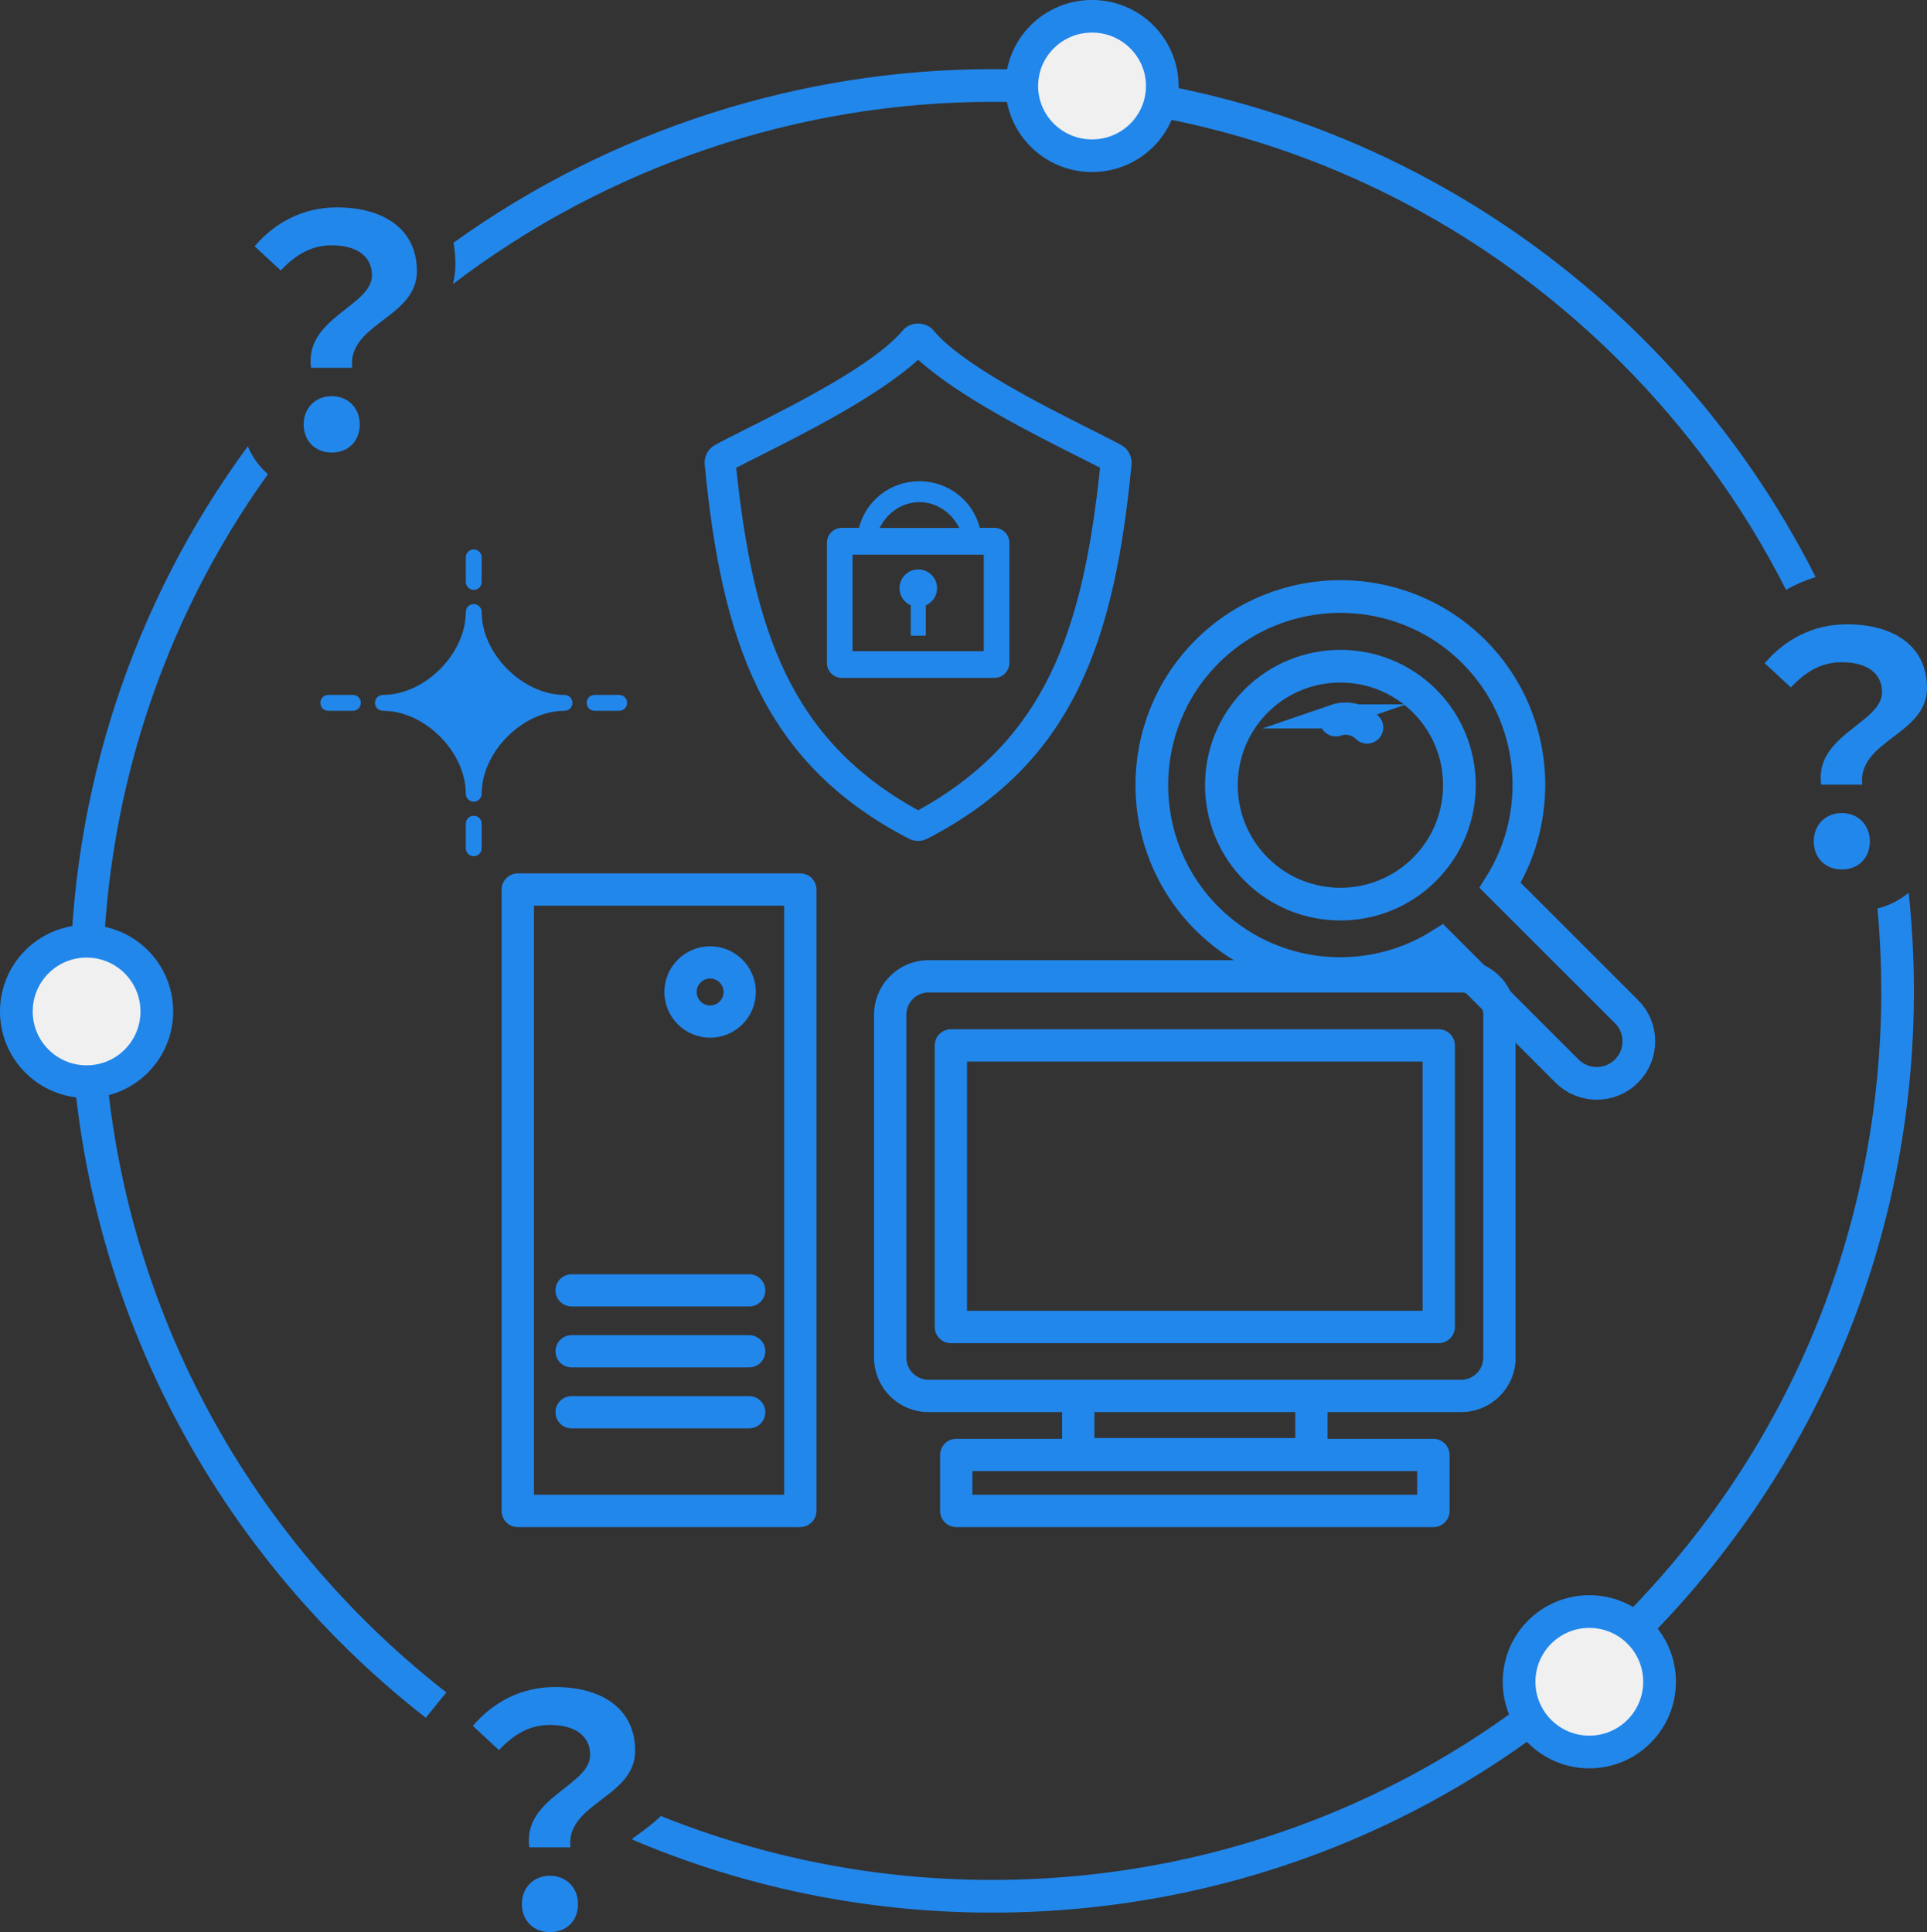 <?xml version="1.0" encoding="UTF-8"?><svg id="_レイヤー_2" xmlns="http://www.w3.org/2000/svg" viewBox="0 0 235.68 236.37"><rect x="0" y="0" width="235.68" height="236.37" fill="#333333" stroke="none"/><defs><style>.cls-1{fill:#f0f0f0;}.cls-2,.cls-3,.cls-4,.cls-5{stroke:#2287eb;}.cls-2,.cls-3,.cls-4,.cls-5,.cls-6{fill:none;}.cls-2,.cls-4{stroke-width:4px;}.cls-2,.cls-5{stroke-miterlimit:10;}.cls-3{stroke-width:3.99px;}.cls-3,.cls-4{stroke-linejoin:round;}.cls-7{isolation:isolate;}.cls-5{stroke-width:2.95px;}.cls-8{fill:#2287eb;}</style></defs><g id="_解決社内セキュリティ強化"><g id="_セキュリティ_"><g id="_クラウドメリット_"><g id="_枠"><g class="cls-7"><path class="cls-8" d="M230.18,84.68c0-2.34-1.87-3.67-4.91-3.67-2.42,0-4.33,1.05-6.24,3.08l-3.2-2.96c2.46-2.89,5.89-4.76,10.06-4.76,5.66,0,9.79,2.61,9.79,7.8,0,5.73-8.5,6.4-7.92,11.82h-5.03c-.82-6.12,7.45-7.53,7.45-11.31Zm-8.35,18.25c0-2.07,1.48-3.47,3.43-3.47s3.43,1.4,3.43,3.47-1.44,3.43-3.43,3.43-3.43-1.4-3.43-3.43Z"/></g><g class="cls-7"><path class="cls-8" d="M72.18,214.68c0-2.34-1.87-3.67-4.91-3.67-2.42,0-4.33,1.05-6.24,3.08l-3.2-2.96c2.46-2.89,5.89-4.76,10.06-4.76,5.66,0,9.79,2.61,9.79,7.8,0,5.73-8.5,6.4-7.92,11.82h-5.03c-.82-6.12,7.45-7.53,7.45-11.31Zm-8.35,18.25c0-2.07,1.48-3.47,3.43-3.47s3.43,1.4,3.43,3.47-1.44,3.43-3.43,3.43-3.43-1.4-3.43-3.43Z"/></g><g><path class="cls-6" d="M121.37,12.46h-.04c-23.73,0-47.06,7.91-65.92,22.28-.95,3.94-4.04,6.21-6.01,7.65-.6,.44-1.47,1.08-1.81,1.46l.12,1.8c.97,1.47,1.52,3.25,1.52,5.19,0,.2,0,.42-.02,.64-.17,2.55-1.32,4.88-3.23,6.56-1.76,1.54-3.96,2.37-6.27,2.37-.1,0-.21,0-.31,0-.11,0-.23,0-.34,0-2.34-.01-4.54-.87-6.28-2.41-13.04,18.19-20.19,40.11-20.2,63.18-.01,34.86,16.46,65.95,42.04,85.87,3.56-4.01,8.62-6.3,14.02-6.32,9.59,0,15.77,5.31,15.77,13.53,0,3.64-1.71,6.13-3.56,7.9,12.51,5.04,26.16,7.82,40.45,7.82h.05c29.03,0,56.33-11.3,76.87-31.82,20.55-20.53,31.87-47.84,31.89-76.89,0-3.4-.16-6.78-.46-10.13-.73,.18-1.47,.27-2.23,.27-.1,0-.21,0-.31,0-.11,0-.23,0-.34,0-5.26-.02-9.51-4.32-9.5-9.57,0-2.1,.64-3.99,1.75-5.52l-.08-.8c-.25-2.39,.23-4.37,1.06-6.01l-9.9-9.09,2.94-3.65c1.53-1.9,3.38-3.45,5.44-4.61-5.14-10.15-11.91-19.52-20.18-27.8-20.53-20.55-47.84-31.87-76.89-31.89Z"/><path class="cls-6" d="M68.23,232.85c0-.09-.04-.21-.13-.31,0,0-.02-.02-.03-.03,0,0,0,0,0,0-.1,.09-.15,.22-.16,.31,0,.11,.07,.25,.16,.36,.09-.11,.15-.25,.16-.35Z"/><path class="cls-6" d="M227.23,101.85c0-.09-.04-.21-.13-.31,0,0-.02-.02-.03-.03,0,0,0,0,0,0-.1,.09-.15,.22-.16,.31,0,.11,.07,.25,.16,.36,.09-.11,.15-.25,.16-.35Z"/><path class="cls-6" d="M39.54,50.85c0-.09-.04-.21-.13-.31,0,0-.02-.02-.03-.02-.09,.08-.15,.19-.16,.32,0,.11,.07,.25,.16,.37,.09-.11,.15-.25,.16-.35Z"/><path class="cls-8" d="M55.41,34.74c18.86-14.37,42.2-22.28,65.92-22.28h.04c29.05,.01,56.36,11.34,76.89,31.89,8.27,8.28,15.04,17.66,20.18,27.8,1.15-.65,2.36-1.17,3.62-1.56-18.57-36.8-56.72-62.11-100.69-62.13h-.04c-23.56,0-46.76,7.51-65.86,21.23,.14,.82,.23,1.68,.23,2.57s-.11,1.72-.3,2.48Z"/><path class="cls-8" d="M230.09,121.26c-.01,29.05-11.34,56.36-31.89,76.89-20.54,20.52-47.84,31.82-76.87,31.82h-.05c-14.29,0-27.94-2.79-40.45-7.82-.96,.92-1.94,1.65-2.75,2.23-.25,.18-.54,.4-.83,.62,13.53,5.77,28.41,8.96,44.02,8.97h.05c30.1,0,58.4-11.72,79.7-32.99,21.31-21.29,33.05-49.6,33.06-79.72,0-4.07-.22-8.09-.64-12.05-1.13,.93-2.43,1.58-3.82,1.92,.31,3.35,.47,6.73,.46,10.13Z"/><path class="cls-8" d="M54.61,207.05c-25.58-19.93-42.06-51.01-42.04-85.87,0-23.06,7.16-44.99,20.2-63.18-.15-.14-.31-.27-.46-.42-.87-.87-1.54-1.89-2-2.99-14.01,19.07-21.73,42.21-21.74,66.58-.01,36.11,17.04,68.31,43.51,88.97l1.92-2.39c.2-.24,.4-.48,.6-.71Z"/></g><g class="cls-7"><path class="cls-8" d="M45.49,33.68c0-2.34-1.87-3.67-4.91-3.67-2.42,0-4.33,1.05-6.24,3.08l-3.2-2.96c2.46-2.89,5.89-4.76,10.06-4.76,5.66,0,9.79,2.61,9.79,7.8,0,5.73-8.5,6.4-7.92,11.82h-5.03c-.82-6.12,7.45-7.53,7.45-11.31Zm-8.35,18.25c0-2.07,1.48-3.47,3.43-3.47s3.43,1.4,3.43,3.47-1.44,3.43-3.43,3.43-3.43-1.4-3.43-3.43Z"/></g><path id="_パス_13" class="cls-1" d="M10.59,115.14c4.74,0,8.59,3.84,8.59,8.59s-3.84,8.59-8.59,8.59c-4.74,0-8.59-3.84-8.59-8.59h0c0-4.74,3.84-8.59,8.59-8.59"/><path id="_パス_14" class="cls-4" d="M10.59,115.14c4.74,0,8.59,3.84,8.59,8.59s-3.84,8.59-8.59,8.59c-4.74,0-8.59-3.84-8.59-8.59h0c0-4.74,3.84-8.59,8.59-8.59Z"/><path id="_パス_11" class="cls-1" d="M133.56,1.87c4.74,0,8.59,3.84,8.59,8.59,0,4.74-3.84,8.59-8.59,8.59-4.74,0-8.59-3.84-8.59-8.59h0c0-4.74,3.84-8.59,8.59-8.59"/><path id="_パス_12" class="cls-3" d="M133.56,1.99c4.74,0,8.59,3.82,8.59,8.53,0,4.71-3.84,8.53-8.59,8.53-4.74,0-8.59-3.82-8.59-8.53h0c0-4.71,3.84-8.53,8.59-8.53Z"/><path id="_パス_13-2" class="cls-1" d="M194.38,197.14c4.74,0,8.59,3.84,8.59,8.59,0,4.74-3.84,8.59-8.59,8.59-4.74,0-8.59-3.84-8.59-8.59h0c0-4.74,3.84-8.59,8.59-8.59"/><path id="_パス_14-2" class="cls-4" d="M194.38,197.14c4.74,0,8.59,3.84,8.59,8.59,0,4.74-3.84,8.59-8.59,8.59-4.74,0-8.59-3.84-8.59-8.59h0c0-4.74,3.84-8.59,8.59-8.59Z"/></g></g><g id="_36"><g><path class="cls-8" d="M185.36,166.07v-41.94c0-3.68-2.98-6.67-6.67-6.67H113.57c-3.68,0-6.67,2.98-6.67,6.67v41.94c0,3.68,2.98,6.67,6.67,6.67h16.33v3.27h-12.94c-.52,0-1.03,.21-1.4,.58-.37,.37-.58,.88-.58,1.4v6.84c0,.52,.21,1.03,.58,1.4s.88,.58,1.4,.58h58.35c.52,0,1.03-.21,1.4-.58s.58-.88,.58-1.4v-6.84c0-.52-.21-1.03-.58-1.4-.37-.37-.88-.58-1.4-.58h-12.94v-3.27h16.33c3.68,0,6.67-2.98,6.67-6.67Zm-12.03,16.78h-54.4v-2.89h54.4v2.89Zm-14.91-6.93h-24.57v-3.18h24.57v3.18Zm20.28-7.13H113.57c-1.5,0-2.72-1.22-2.72-2.72v-41.94c0-1.5,1.22-2.72,2.72-2.72h65.12c1.5,0,2.72,1.22,2.72,2.72v41.94c0,1.5-1.22,2.72-2.72,2.72Z"/><path class="cls-8" d="M175.96,125.91h-59.66c-.52,0-1.03,.21-1.4,.58-.37,.37-.58,.88-.58,1.4v34.44c0,.52,.21,1.03,.58,1.4,.37,.37,.88,.58,1.4,.58h59.66c.52,0,1.03-.21,1.4-.58,.37-.37,.58-.88,.58-1.4v-34.44c0-.52-.21-1.03-.58-1.4-.37-.37-.88-.58-1.4-.58Zm-57.69,3.95h55.72v30.49h-55.72v-30.49Z"/></g><path class="cls-8" d="M97.88,186.8c.52,0,1.03-.21,1.4-.58,.37-.37,.58-.88,.58-1.4V108.82c0-.52-.21-1.03-.58-1.4-.37-.37-.88-.58-1.4-.58H63.33c-.52,0-1.03,.21-1.4,.58s-.58,.88-.58,1.4v76.01c0,.52,.21,1.03,.58,1.4s.88,.58,1.4,.58h34.55Zm-32.57-76.01h30.6v72.06h-30.6V110.79Z"/><path class="cls-8" d="M86.85,126.94c3.09,0,5.59-2.5,5.59-5.59s-2.5-5.59-5.59-5.59c-3.09,0-5.59,2.51-5.59,5.59s2.5,5.59,5.59,5.59Zm0-7.24c.91,0,1.64,.74,1.65,1.65,0,.91-.74,1.64-1.65,1.65-.91,0-1.64-.74-1.65-1.65,0-.91,.74-1.64,1.65-1.65Z"/><path class="cls-8" d="M69.91,159.82h21.72c1.09,0,1.97-.88,1.97-1.97s-.88-1.97-1.97-1.97h-21.72c-1.09,0-1.97,.88-1.97,1.97s.88,1.97,1.97,1.97Z"/><path class="cls-8" d="M91.63,163.33h-21.72c-1.09,0-1.97,.88-1.97,1.97s.88,1.97,1.97,1.97h21.72c1.09,0,1.97-.88,1.97-1.97s-.88-1.97-1.97-1.97Z"/><path class="cls-8" d="M91.63,170.79h-21.72c-1.09,0-1.97,.88-1.97,1.97s.88,1.97,1.97,1.97h21.72c1.09,0,1.97-.88,1.97-1.97s-.88-1.97-1.97-1.97Z"/></g><g><path class="cls-2" d="M198.92,123.75l-15.45-15.45c5.59-8.91,4.53-20.83-3.21-28.58-9-9-23.64-9-32.64,0-9,9-9,23.64,0,32.64,7.75,7.75,19.67,8.81,28.58,3.21l15.45,15.45c2.01,2.01,5.27,2.01,7.28,0,2.01-2.01,2.01-5.27,0-7.28Zm-24.69-17.41c-5.68,5.68-14.91,5.68-20.59,0-5.68-5.68-5.68-14.91,0-20.59,5.68-5.67,14.91-5.67,20.59,0,5.68,5.68,5.68,14.91,0,20.59Z"/><path class="cls-5" d="M163.21,87.64c-.26,.09-.4,.38-.31,.64,.09,.26,.38,.4,.64,.31,1.17-.41,2.44-.11,3.31,.76,.2,.2,.51,.2,.71,0,.2-.2,.2-.51,0-.71-1.13-1.13-2.84-1.52-4.35-1Z"/></g><g><path class="cls-8" d="M69.05,85.01h0c-2.44,0-4.98-1.15-6.99-3.15-2-2.01-3.15-4.55-3.15-6.99,0-.53-.43-.97-.97-.97s-.97,.43-.97,.97c0,2.44-1.15,4.98-3.15,6.99-2.01,2-4.55,3.15-6.99,3.15-.53,0-.97,.43-.97,.97s.43,.97,.97,.97c5.12,0,10.14,5.03,10.14,10.15,0,.53,.43,.97,.97,.97s.97-.43,.97-.97c0-5.12,5.02-10.15,10.14-10.15h0c.53,0,.97-.43,.96-.97,0-.53-.43-.97-.96-.97Z"/><path class="cls-8" d="M57.94,72.16c.53,0,.97-.43,.97-.97v-3.01c0-.53-.43-.97-.97-.97s-.97,.43-.97,.97v3.01c0,.53,.43,.97,.97,.97Z"/><path class="cls-8" d="M57.94,99.79c-.53,0-.97,.43-.97,.97v3.01c0,.53,.43,.97,.97,.97s.97-.43,.97-.97v-3.01c0-.53-.43-.97-.97-.97Z"/><path class="cls-8" d="M75.73,85.01h-3.01c-.53,0-.97,.43-.97,.97s.43,.97,.97,.97h3.01c.53,0,.97-.43,.97-.97s-.43-.97-.97-.97Z"/><path class="cls-8" d="M43.16,85.01h-3.01c-.53,0-.97,.43-.97,.97s.43,.97,.97,.97h3.01c.53,0,.97-.43,.97-.97s-.43-.97-.97-.97Z"/></g><g><path class="cls-8" d="M87.45,54.44c-.86,.47-1.35,1.41-1.26,2.38,2.06,21.35,6.95,36.46,24.98,45.78,.35,.18,.74,.27,1.12,.27s.77-.09,1.12-.27c18.02-9.32,22.92-24.43,24.98-45.78,.09-.97-.4-1.91-1.26-2.38-.91-.5-2.23-1.16-3.8-1.95-5.87-2.95-15.69-7.89-19.16-12.07-.93-1.12-2.83-1.12-3.76,0-3.47,4.17-13.29,9.11-19.16,12.06-1.57,.79-2.89,1.45-3.8,1.95Zm24.84-10.43c5.05,4.55,13.83,8.96,19.91,12.02,.86,.44,1.65,.83,2.34,1.19-2.09,19.9-6.64,33.3-22.25,41.9-15.61-8.6-20.16-22-22.25-41.9,.69-.35,1.48-.75,2.35-1.19,6.08-3.06,14.86-7.47,19.9-12.02Z"/><path class="cls-8" d="M102.98,82.93h18.63c1.01,0,1.84-.82,1.84-1.84v-14.68c0-1.01-.82-1.84-1.84-1.84h-1.78c-.81-3.27-3.81-5.7-7.39-5.7s-6.55,2.41-7.38,5.7h-2.09c-1.01,0-1.84,.82-1.84,1.84v14.68c0,1.01,.82,1.84,1.84,1.84Zm9.47-21.5c2.12,0,3.94,1.29,4.87,3.15h-9.74c.93-1.86,2.75-3.15,4.87-3.15Zm-8.18,6.42h16.05v11.81h-16.05v-11.81Z"/><path class="cls-8" d="M112.3,69.66c-1.27,0-2.29,1.03-2.29,2.29,0,.94,.57,1.75,1.38,2.1v3.71h1.84v-3.71c.81-.35,1.38-1.16,1.38-2.1,0-1.27-1.03-2.29-2.29-2.29Z"/></g></g></g></svg>
